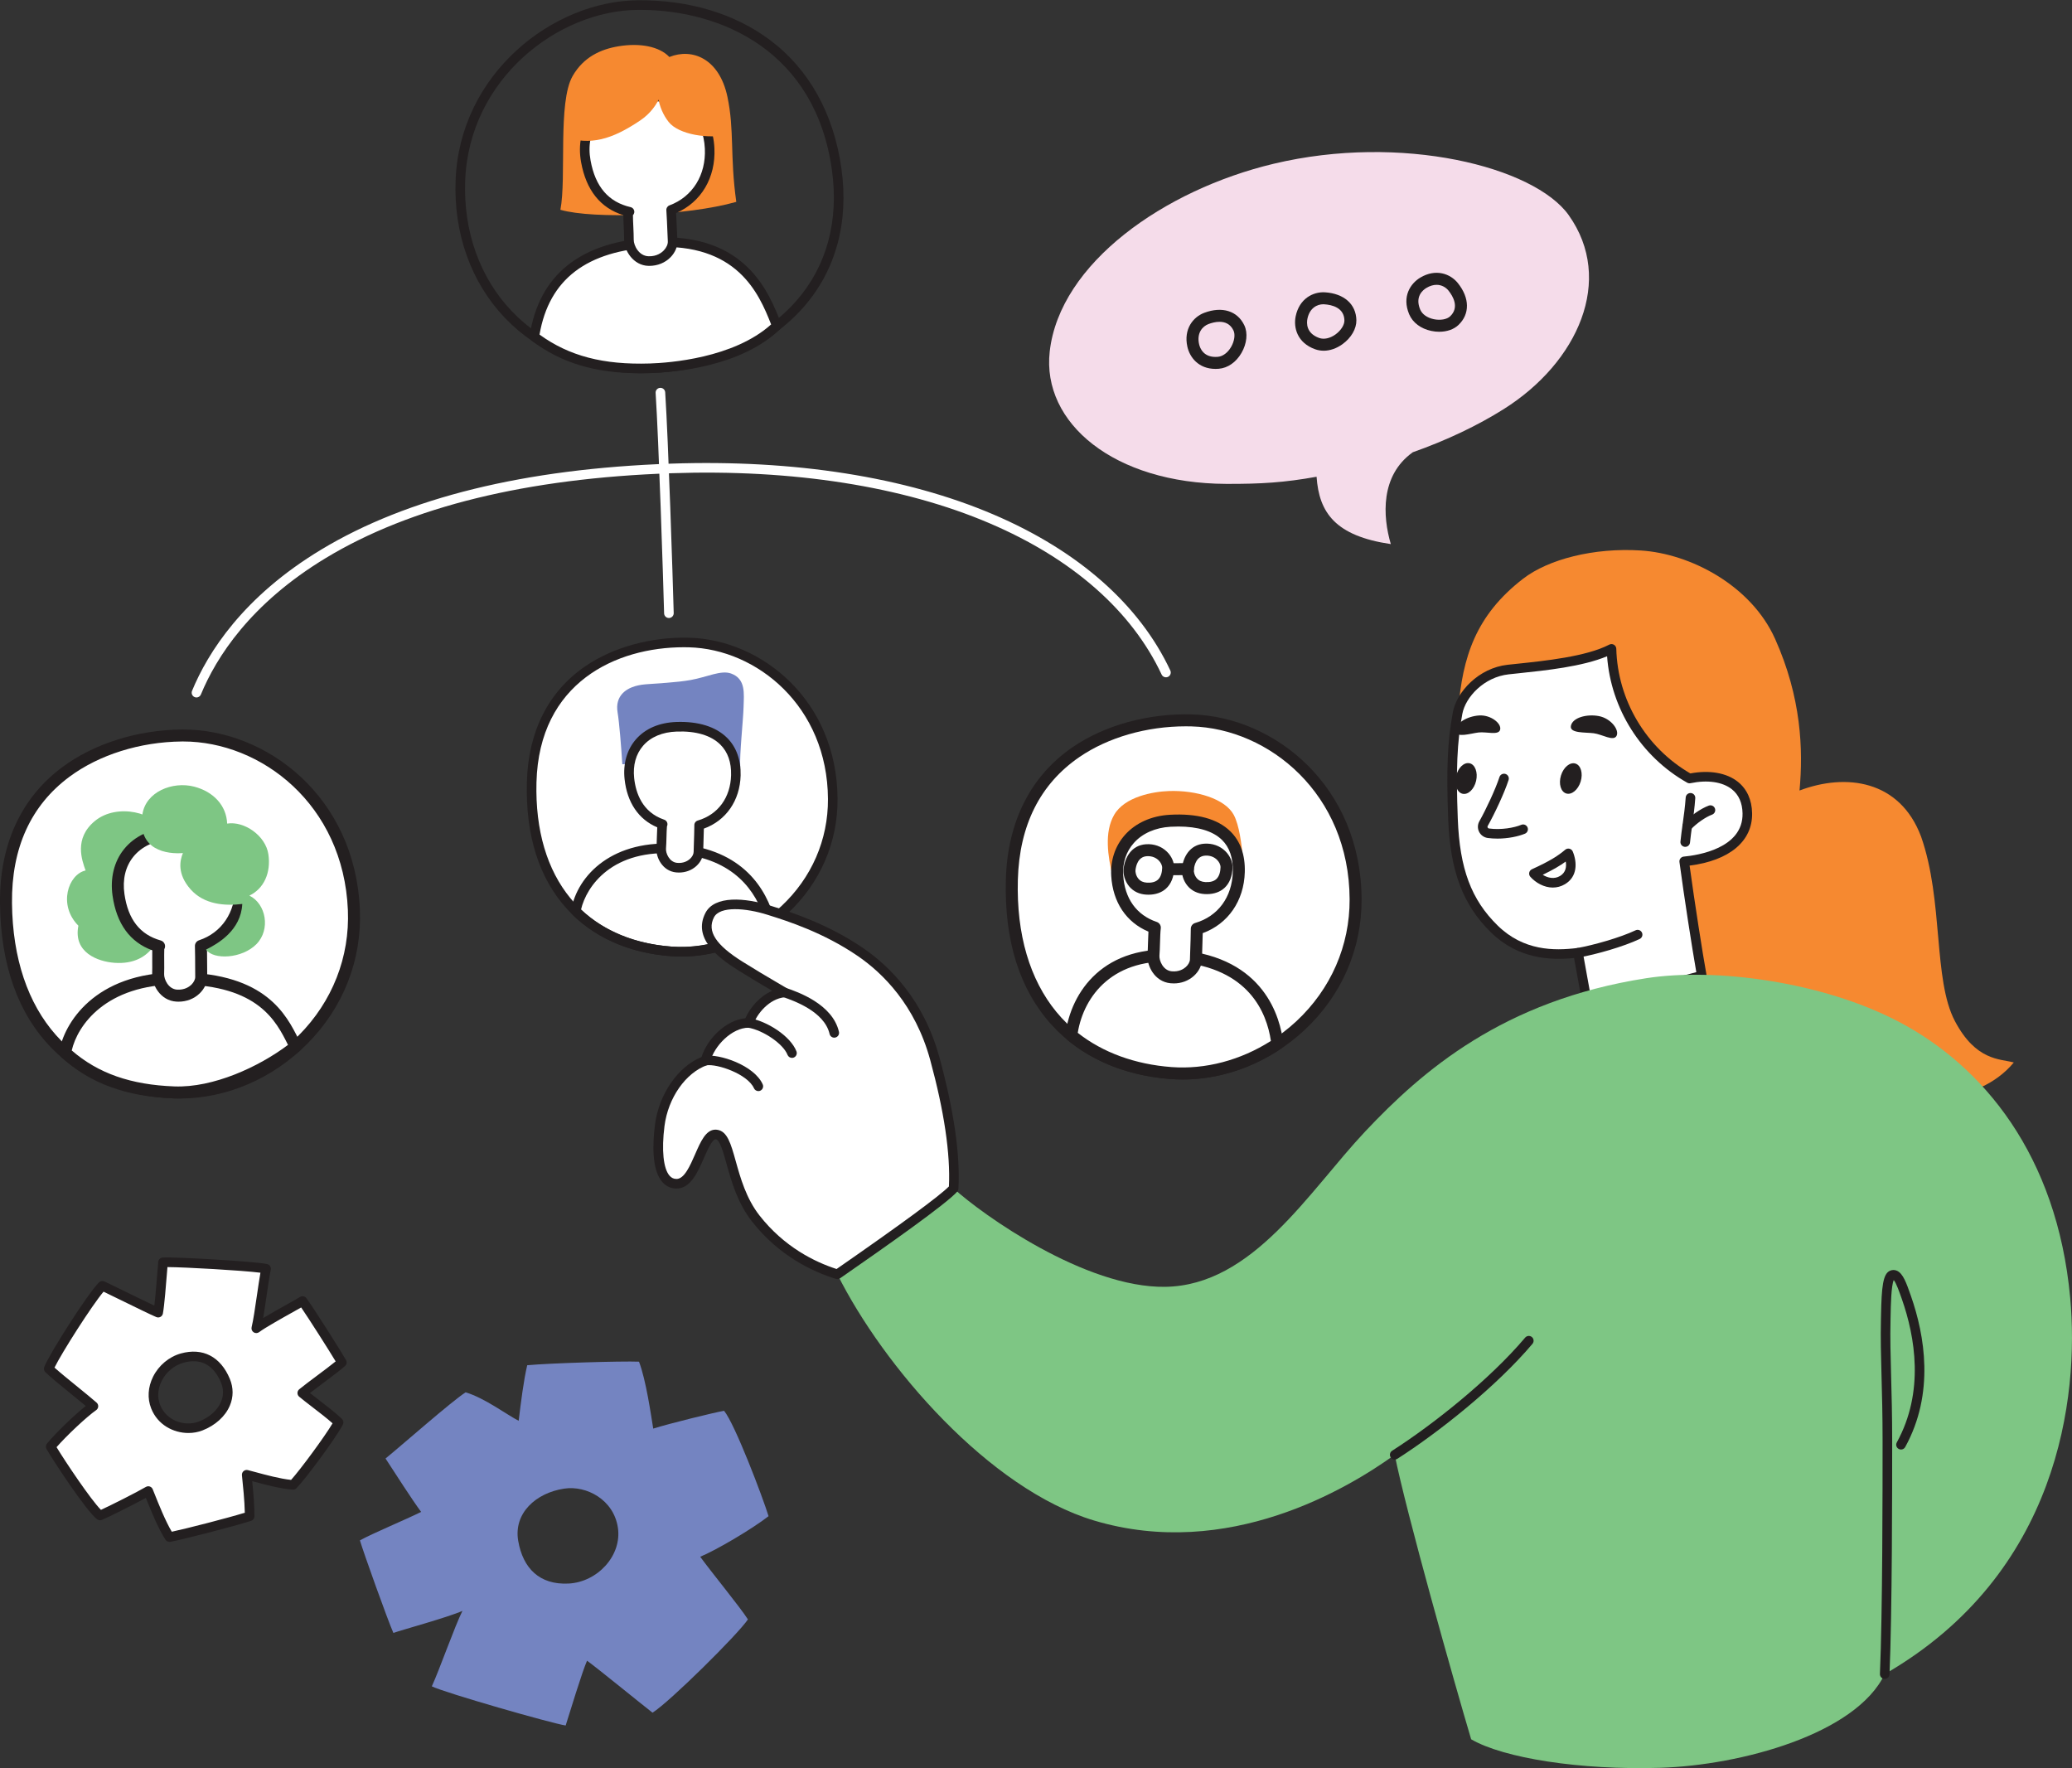 <svg width="368" height="314" viewBox="0 0 368 314" fill="none" xmlns="http://www.w3.org/2000/svg">
<rect x="0" y="0" width="368" height="314" fill="#333333" stroke="none"/>
<g clip-path="url(#clip0_2205_579)">
<path d="M113.916 66.28C113.805 66.28 113.696 66.28 113.588 66.28C104.168 66.217 95.681 62.734 89.692 56.472C83.675 50.182 80.56 41.5 80.917 32.018C81.632 13.032 98.246 0.161 113.312 0.047C122.336 -0.023 130.439 2.407 136.689 7.061C143.672 12.261 148.082 20.169 149.442 29.928C150.775 39.493 148.454 48.002 142.73 54.532C136.18 62.008 125.69 66.28 113.919 66.28H113.916ZM113.325 1.753C99.043 1.856 83.299 14.068 82.62 32.08C82.279 41.096 85.228 49.34 90.923 55.293C96.592 61.218 104.644 64.514 113.6 64.575C125.012 64.667 135.163 60.583 141.447 53.409C146.833 47.263 149.014 39.225 147.751 30.165C144.831 9.206 128.277 1.753 113.638 1.753C113.532 1.753 113.428 1.753 113.322 1.753H113.325Z" fill="#231F20"/>
<path d="M115.45 65.401C122.225 65.184 132.149 63.438 137.965 57.839C135.646 51.888 131.593 42.246 116.165 43.031C102.169 43.744 96.331 50.507 94.904 59.793C100.778 64.22 107.374 65.66 115.453 65.401H115.45Z" fill="white"/>
<path d="M113.682 66.282C105.688 66.282 99.683 64.464 94.389 60.474C94.138 60.285 94.012 59.974 94.061 59.665C95.744 48.724 103.166 42.84 116.121 42.181C132.446 41.352 136.554 51.876 138.759 57.53C138.885 57.851 138.805 58.216 138.556 58.452C131.712 65.043 120.135 66.104 115.479 66.251C114.87 66.27 114.271 66.28 113.684 66.28L113.682 66.282ZM95.826 59.418C101.082 63.23 107.156 64.812 115.421 64.551C118.831 64.442 130.287 63.616 136.957 57.612C134.735 51.948 130.835 43.152 116.203 43.884C104.202 44.495 97.529 49.576 95.824 59.418H95.826Z" fill="#231F20"/>
<path d="M118.884 10.122C122.956 8.484 127.756 10.399 129.195 17.184C130.458 23.133 129.622 27.724 130.77 35.849C122.092 38.331 105.412 38.959 99.531 37.257C100.637 31.525 99.034 18.15 101.703 13.501C103.654 10.105 106.719 8.74 109.842 8.221C113.658 7.586 117.114 8.247 118.882 10.122H118.884Z" fill="#F68930"/>
<path d="M126.036 26.352C125.715 19.595 120.698 16.375 113.028 17.211C106.306 17.943 102.983 22.802 104.048 28.654C104.847 33.043 107.028 36.511 111.805 37.617C111.721 37.607 111.641 37.595 111.576 37.583C111.511 38.718 111.714 41.177 111.704 42.571C111.694 43.962 112.912 46.319 115.206 46.362C117.885 46.413 119.551 44.397 119.464 42.81C119.406 41.764 119.329 39.112 119.203 37.274C123.382 35.719 126.297 31.753 126.041 26.352H126.036Z" fill="white"/>
<path d="M115.303 47.215C115.264 47.215 115.225 47.215 115.187 47.215C112.479 47.162 110.835 44.471 110.849 42.566C110.854 41.974 110.815 41.146 110.779 40.346C110.745 39.566 110.711 38.817 110.707 38.206C106.632 36.938 104.111 33.782 103.207 28.809C102.642 25.703 103.246 22.766 104.905 20.541C106.659 18.191 109.434 16.747 112.931 16.365C117.418 15.877 121.087 16.728 123.543 18.829C125.577 20.568 126.734 23.157 126.884 26.314C127.132 31.547 124.541 35.902 120.085 37.834C120.148 38.916 120.198 40.153 120.239 41.182C120.266 41.836 120.288 42.399 120.309 42.764C120.365 43.761 119.93 44.814 119.119 45.657C118.145 46.664 116.795 47.217 115.303 47.217V47.215ZM112.414 38.216C112.417 38.796 112.45 39.542 112.484 40.269C112.52 41.09 112.559 41.94 112.554 42.578C112.547 43.583 113.455 45.476 115.221 45.51C116.648 45.546 117.51 44.872 117.894 44.471C118.37 43.976 118.638 43.372 118.609 42.855C118.59 42.486 118.566 41.914 118.539 41.247C118.491 40.027 118.43 38.508 118.348 37.33C118.322 36.953 118.546 36.605 118.901 36.472C123 34.948 125.408 31.084 125.186 26.391C125.058 23.679 124.133 21.568 122.442 20.121C120.351 18.334 117.129 17.619 113.119 18.056C110.105 18.384 107.738 19.595 106.275 21.556C104.881 23.425 104.4 25.826 104.888 28.5C105.736 33.163 108.062 35.876 111.999 36.786C112.438 36.888 112.723 37.317 112.646 37.762C112.615 37.938 112.532 38.093 112.417 38.211L112.414 38.216Z" fill="#231F20"/>
<path d="M100.273 24.314C104.801 25.876 108.649 24.801 113.706 21.391C117.375 18.918 118.184 15.003 118.768 11.619C110.559 11.948 101.62 19.705 100.273 24.314Z" fill="#F68930"/>
<path d="M116.798 12.172C116.346 15.761 116.785 19.172 118.768 21.671C120.531 23.893 125.862 24.761 129.465 23.86C126.642 20.358 118.365 13.752 116.798 12.17V12.172Z" fill="#F68930"/>
<path d="M34.895 123.864C34.786 123.864 34.678 123.843 34.572 123.799C34.137 123.621 33.929 123.123 34.108 122.688C36.922 115.863 43.182 105.972 57.031 97.613C72.348 88.368 93.257 83.228 119.177 82.337C141.056 81.586 160.856 84.707 176.439 91.365C191.517 97.807 202.381 107.385 207.854 119.068C208.054 119.493 207.871 120 207.443 120.201C207.018 120.401 206.511 120.217 206.311 119.79C201.017 108.494 190.455 99.207 175.768 92.933C160.412 86.373 140.863 83.298 119.232 84.04C93.607 84.921 72.974 89.979 57.907 99.072C44.457 107.192 38.395 116.749 35.68 123.336C35.545 123.664 35.226 123.864 34.893 123.864H34.895Z" fill="white"/>
<path d="M118.8 109.75C118.341 109.75 117.962 109.383 117.95 108.921C117.778 102.434 116.996 78.333 116.443 69.78C116.411 69.312 116.769 68.906 117.237 68.875C117.706 68.846 118.112 69.201 118.143 69.669C118.698 78.243 119.481 102.381 119.655 108.876C119.667 109.347 119.295 109.738 118.826 109.75C118.819 109.75 118.812 109.75 118.802 109.75H118.8Z" fill="white"/>
<path d="M32.26 130.615C47.329 130.463 62.059 142.597 62.854 161.573C63.648 180.549 47.218 194.596 30.939 194C14.66 193.403 1.297 182.989 1.068 160.392C0.838 137.795 19.305 130.748 32.26 130.615Z" fill="white"/>
<path d="M31.963 195.082C31.608 195.082 31.253 195.075 30.898 195.063C22.102 194.739 14.607 191.672 9.224 186.192C3.217 180.074 0.114 171.398 0 160.402C-0.104 150.038 3.727 141.677 11.084 136.223C16.694 132.062 24.411 129.63 32.248 129.55C32.34 129.55 32.437 129.55 32.528 129.55C47.348 129.55 63.074 141.445 63.916 161.53C64.291 170.468 60.972 178.936 54.57 185.37C48.392 191.58 40.206 195.082 31.963 195.082ZM32.27 131.68C24.87 131.755 17.612 134.035 12.351 137.933C5.471 143.036 2.031 150.589 2.13 160.38C2.331 180.108 13.115 192.278 30.975 192.935C38.868 193.213 47.121 189.834 53.058 183.868C59.035 177.859 62.136 169.956 61.786 161.617C60.999 142.817 46.341 131.678 32.528 131.678C32.441 131.678 32.354 131.678 32.267 131.678L32.27 131.68Z" fill="#231F20"/>
<path d="M29.137 147.932C27.792 144.248 20.771 142.553 16.837 145.809C13.098 148.905 14.562 152.798 15.201 154.586C12.105 155.284 10.274 160.73 13.921 164.394C12.97 169.198 17.438 170.775 20.334 170.985C23.669 171.226 26.015 169.997 27.471 167.787C28.403 163.971 29.026 150.651 29.137 147.932Z" fill="#7EC684"/>
<path d="M32.098 173.753C18.259 173.563 12.422 181.678 11.581 186.938C16.873 191.747 23.331 193.718 30.939 193.998C38.074 194.261 46.771 190.411 52.5 185.863C50.37 181.76 47.522 173.963 32.096 173.751L32.098 173.753Z" fill="white"/>
<path d="M31.637 195.077C31.388 195.077 31.144 195.072 30.898 195.063C22.392 194.751 16.025 192.418 10.861 187.728C10.596 187.486 10.47 187.126 10.526 186.771C11.311 181.863 16.728 172.686 31.606 172.686C31.772 172.686 31.939 172.686 32.108 172.688C47.181 172.896 50.838 180.19 53.024 184.547C53.169 184.837 53.306 185.112 53.442 185.373C53.676 185.824 53.558 186.38 53.159 186.696C47.829 190.925 39.202 195.072 31.635 195.072L31.637 195.077ZM12.74 186.547C17.433 190.619 23.247 192.652 30.978 192.935C37.866 193.193 45.916 189.495 51.152 185.561C51.142 185.542 51.133 185.522 51.123 185.503C49.029 181.325 45.863 175.009 32.084 174.818C31.927 174.818 31.767 174.816 31.613 174.816C18.735 174.816 13.743 182.163 12.743 186.547H12.74Z" fill="#231F20"/>
<path d="M35.682 167.988C39.863 166.606 42.887 162.8 42.831 157.462C42.764 150.782 37.931 147.42 30.328 147.963C23.667 148.439 20.21 153.112 21.046 158.926C21.667 163.252 23.657 166.742 28.251 168.036C28.217 168.029 28.176 168.024 28.145 168.017C28.038 169.135 28.147 171.57 28.087 172.944C28.026 174.318 29.142 176.687 31.403 176.815C34.045 176.965 35.762 175.035 35.736 173.465C35.716 172.432 35.738 169.809 35.68 167.993L35.682 167.988Z" fill="white"/>
<path d="M31.695 177.885C31.579 177.885 31.463 177.883 31.345 177.876C28.427 177.711 26.939 174.825 27.024 172.895C27.05 172.316 27.043 171.504 27.038 170.717C27.034 170.016 27.029 169.34 27.043 168.765C23.08 167.311 20.708 164.058 19.993 159.08C19.541 155.931 20.261 152.994 22.022 150.811C23.879 148.506 26.727 147.156 30.255 146.903C34.765 146.582 38.414 147.577 40.807 149.784C42.798 151.62 43.868 154.272 43.899 157.455C43.952 162.669 41.24 166.918 36.767 168.729C36.786 169.763 36.791 170.922 36.793 171.891C36.793 172.535 36.796 173.089 36.803 173.446C36.822 174.494 36.33 175.579 35.453 176.424C34.465 177.376 33.139 177.888 31.695 177.888V177.885ZM29.178 168.56C29.154 169.142 29.161 169.929 29.166 170.7C29.173 171.514 29.178 172.357 29.152 172.99C29.113 173.881 29.893 175.661 31.465 175.75C32.789 175.823 33.605 175.241 33.975 174.888C34.412 174.465 34.68 173.929 34.673 173.485C34.666 173.118 34.666 172.555 34.663 171.898C34.661 170.693 34.656 169.19 34.62 168.026C34.605 167.555 34.902 167.13 35.349 166.983C39.353 165.659 41.815 162.02 41.769 157.479C41.742 154.861 40.933 152.798 39.363 151.352C37.412 149.552 34.315 148.75 30.408 149.031C27.483 149.238 25.157 150.318 23.681 152.151C22.276 153.895 21.73 156.187 22.104 158.781C22.751 163.285 24.857 165.978 28.543 167.017C29.094 167.171 29.422 167.732 29.289 168.29C29.265 168.389 29.229 168.483 29.181 168.567L29.178 168.56Z" fill="#231F20"/>
<path d="M25.29 144.632C25.877 140.616 30.63 138.703 34.482 139.698C37.895 140.58 40.218 143.043 40.344 146.26C43.375 145.77 47.172 148.398 47.664 151.704C48.157 155.011 46.853 157.829 44.29 159.051C47.249 160.493 48.099 165.06 45.551 167.661C43.003 170.263 37.904 170.509 36.598 168.637C38.733 167.562 42.791 165.237 43.03 160.532C40.008 160.911 36.26 160.667 33.84 157.926C31.42 155.182 31.949 152.786 32.487 151.494C29.823 151.704 24.343 151.117 25.292 144.635L25.29 144.632Z" fill="#7EC684"/>
<path d="M211.672 127.936C226.579 128.349 240.689 140.901 240.764 159.694C240.839 178.487 224.065 191.763 207.992 190.561C191.918 189.358 179.094 178.564 179.714 156.209C180.335 133.856 198.857 127.579 211.675 127.934L211.672 127.936Z" fill="white"/>
<path d="M210.059 191.705C209.342 191.705 208.627 191.679 207.912 191.625C199.222 190.976 191.923 187.66 186.805 182.037C181.091 175.76 178.347 167.063 178.649 156.182C178.934 145.927 183.038 137.8 190.518 132.68C196.225 128.774 203.946 126.658 211.701 126.873C226.446 127.281 241.747 139.672 241.829 159.694C241.865 168.55 238.264 176.801 231.69 182.928C225.63 188.573 217.851 191.708 210.062 191.708L210.059 191.705ZM210.617 128.987C203.652 128.987 196.814 130.95 191.72 134.435C184.728 139.222 181.045 146.557 180.777 156.24C180.236 175.748 190.438 188.181 208.071 189.5C215.858 190.08 224.145 187.041 230.238 181.366C236.373 175.649 239.733 167.954 239.701 159.699C239.626 140.969 225.376 129.38 211.646 129.001C211.305 128.991 210.962 128.987 210.622 128.987H210.617Z" fill="#231F20"/>
<path d="M207.991 190.563C214.566 191.054 221.253 189.124 226.862 185.385C226.27 180.173 223.205 170.998 209.419 169.788C195.783 168.59 191.041 177.821 190.273 183.866C195.114 187.87 201.265 190.061 207.991 190.563Z" fill="white"/>
<path d="M210.016 191.702C209.313 191.702 208.61 191.676 207.912 191.625C200.77 191.091 194.437 188.693 189.595 184.686C189.315 184.454 189.172 184.094 189.218 183.732C190.192 176.074 196.089 167.545 209.513 168.729C224.579 170.052 227.405 180.735 227.92 185.268C227.966 185.664 227.784 186.053 227.454 186.275C222.147 189.811 216.03 191.707 210.018 191.707L210.016 191.702ZM191.416 183.418C195.855 186.918 201.599 189.017 208.071 189.5C214.066 189.949 220.309 188.302 225.719 184.858C224.976 179.817 221.795 171.941 209.327 170.847C197.751 169.825 192.491 176.854 191.416 183.416V183.418Z" fill="#231F20"/>
<path d="M207.622 140.479C212.474 140.315 217.575 141.848 219.107 144.686C220.121 146.565 220.51 149.927 220.763 152.463C218.563 151.478 201.596 152.536 197.56 155.48C196.802 152.137 196.063 147.823 197.894 144.686C199.758 141.488 204.767 140.575 207.625 140.479H207.622Z" fill="#F68930"/>
<path d="M207.835 145.758C201.859 146.089 198.116 150.26 198.427 155.479C198.681 159.721 200.855 163.298 205.108 164.735C204.96 165.838 204.977 168.246 204.866 169.601C204.755 170.956 205.77 173.342 208.001 173.553C210.61 173.799 212.38 171.956 212.411 170.403C212.433 169.372 212.554 166.742 212.564 164.94C216.754 163.715 219.882 160.131 220.029 154.849C220.213 148.241 215.58 145.328 207.839 145.758H207.835Z" fill="white"/>
<path d="M208.47 174.642C208.281 174.642 208.091 174.632 207.897 174.615C205.011 174.342 203.644 171.427 203.801 169.514C203.849 168.944 203.874 168.14 203.895 167.362C203.917 166.674 203.936 166.01 203.97 165.447C200.033 163.795 197.64 160.233 197.36 155.545C197.196 152.803 198.063 150.219 199.799 148.27C201.693 146.145 204.526 144.877 207.772 144.695C212.622 144.427 216.227 145.41 218.498 147.618C220.3 149.369 221.169 151.813 221.084 154.88C220.942 159.996 218.102 164.078 213.612 165.715C213.592 166.751 213.551 167.918 213.518 168.894C213.496 169.529 213.477 170.072 213.469 170.427C213.448 171.468 212.919 172.524 212.018 173.328C211.057 174.185 209.81 174.644 208.465 174.644L208.47 174.642ZM209.26 146.785C208.818 146.785 208.361 146.797 207.893 146.823C205.214 146.971 202.905 147.99 201.391 149.688C200.014 151.231 199.357 153.214 199.488 155.417C199.734 159.561 201.85 162.513 205.446 163.727C205.929 163.892 206.228 164.372 206.161 164.877C206.086 165.44 206.055 166.449 206.026 167.425C206.001 168.229 205.977 169.063 205.924 169.688C205.852 170.562 206.552 172.345 208.098 172.492C209.4 172.62 210.228 172.072 210.602 171.736C211.049 171.338 211.332 170.818 211.341 170.381C211.349 170.019 211.368 169.461 211.392 168.811C211.436 167.601 211.489 166.092 211.494 164.933C211.496 164.462 211.808 164.049 212.259 163.916C216.329 162.727 218.831 159.327 218.957 154.818C219.024 152.371 218.372 150.461 217.015 149.142C215.418 147.589 212.752 146.782 209.257 146.782L209.26 146.785Z" fill="#231F20"/>
<path d="M203.613 150.99C205.994 150.833 207.518 152.664 207.477 154.154C207.412 156.463 206.178 157.958 203.647 157.813C201.116 157.668 200.507 155.376 200.608 154.446C200.71 153.516 201.222 151.144 203.613 150.987V150.99Z" fill="white"/>
<path d="M203.968 158.887C203.842 158.887 203.714 158.885 203.586 158.877C202.35 158.807 201.306 158.31 200.57 157.44C199.739 156.46 199.459 155.172 199.55 154.334C199.768 152.318 200.932 150.1 203.543 149.929C204.956 149.835 206.27 150.298 207.24 151.236C208.083 152.047 208.571 153.151 208.542 154.187C208.499 155.721 208.004 156.967 207.105 157.791C206.318 158.513 205.241 158.889 203.97 158.889L203.968 158.887ZM203.891 152.045C203.82 152.045 203.75 152.045 203.68 152.052C202.152 152.153 201.76 153.668 201.666 154.561C201.64 154.815 201.731 155.515 202.193 156.061C202.552 156.486 203.048 156.711 203.705 156.75C204.567 156.8 205.224 156.619 205.661 156.218C206.248 155.68 206.39 154.781 206.41 154.124C206.422 153.685 206.173 153.163 205.76 152.767C205.272 152.298 204.615 152.045 203.888 152.045H203.891Z" fill="#231F20"/>
<path d="M213.976 150.888C216.358 150.731 217.882 152.562 217.841 154.052C217.776 156.361 216.541 157.856 214.01 157.711C211.479 157.566 210.87 155.274 210.972 154.345C211.073 153.415 211.585 151.043 213.976 150.886V150.888Z" fill="white"/>
<path d="M214.332 158.786C214.206 158.786 214.078 158.783 213.95 158.776C212.713 158.706 211.67 158.209 210.933 157.339C210.103 156.359 209.822 155.071 209.914 154.233C210.131 152.216 211.296 149.999 213.906 149.828C215.319 149.736 216.633 150.2 217.604 151.134C218.447 151.946 218.933 153.05 218.906 154.086C218.863 155.62 218.367 156.866 217.469 157.689C216.682 158.412 215.604 158.788 214.334 158.788L214.332 158.786ZM214.047 151.951C212.518 152.052 212.126 153.567 212.03 154.46C212.003 154.714 212.095 155.414 212.556 155.96C212.916 156.385 213.411 156.61 214.068 156.648C214.931 156.699 215.587 156.518 216.025 156.117C216.609 155.578 216.754 154.68 216.773 154.023C216.785 153.583 216.537 153.062 216.124 152.666C215.59 152.151 214.851 151.895 214.044 151.951H214.047Z" fill="#231F20"/>
<path d="M207.622 155.428C207.038 155.428 206.559 154.955 206.557 154.368C206.554 153.781 207.028 153.301 207.617 153.298L210.967 153.281H210.972C211.556 153.281 212.035 153.755 212.037 154.342C212.039 154.928 211.566 155.409 210.977 155.411L207.627 155.428H207.622Z" fill="#231F20"/>
<path d="M122.384 114.101C135.438 114.444 147.814 125.419 147.903 141.879C147.993 158.339 133.32 169.987 119.239 168.956C105.161 167.925 93.913 158.486 94.428 138.908C94.942 119.33 111.158 113.809 122.382 114.104L122.384 114.101Z" fill="white"/>
<path d="M121.015 169.874C120.401 169.874 119.79 169.853 119.179 169.807C111.588 169.251 105.212 166.365 100.734 161.462C95.737 155.989 93.329 148.394 93.578 138.885C93.812 129.929 97.384 122.828 103.908 118.351C108.885 114.933 115.631 113.073 122.406 113.252C135.281 113.59 148.659 124.389 148.756 141.877C148.797 149.611 145.664 156.82 139.931 162.18C134.637 167.128 127.833 169.877 121.015 169.877V169.874ZM121.454 114.943C109.465 114.943 95.747 121.172 95.281 138.931C94.831 156.064 103.811 166.971 119.302 168.107C126.145 168.604 133.422 165.926 138.767 160.931C144.148 155.902 147.092 149.137 147.051 141.884C146.961 125.432 134.426 115.271 122.36 114.955C122.06 114.948 121.756 114.943 121.452 114.943H121.454Z" fill="#231F20"/>
<path d="M110.53 135.721C110.32 132.451 109.984 128.297 109.685 126.497C109.216 123.667 111.045 121.829 114.641 121.527C116.636 121.36 120.099 121.222 122.693 120.756C125.608 120.235 128.05 118.957 129.845 119.609C132.489 120.568 132.125 123.181 132.062 125.553C131.999 127.925 131.33 133.992 131.47 136.272C128.705 136.1 112.513 135.576 110.53 135.721Z" fill="#7484C1"/>
<path d="M121.005 169.872C120.394 169.872 119.785 169.85 119.179 169.805C112.134 169.288 106.079 166.737 101.674 162.428C101.473 162.233 101.381 161.95 101.43 161.672C102.541 155.306 108.994 148.906 120.539 149.908C131.915 150.891 136.11 157.811 137.627 163.443C137.718 163.781 137.593 164.143 137.308 164.351C132.427 167.942 126.7 169.87 121.007 169.87L121.005 169.872ZM103.195 161.532C107.282 165.363 112.839 167.636 119.302 168.109C125.002 168.524 130.842 166.831 135.818 163.327C134.315 158.332 130.403 152.475 120.389 151.608C108.755 150.608 104.137 157.424 103.193 161.532H103.195Z" fill="#231F20"/>
<path d="M130.692 137.689C130.845 131.9 126.765 128.837 120.164 129.067C114.38 129.27 111.238 133.206 111.779 138.269C112.175 141.981 113.984 145.126 117.689 146.374C117.674 146.369 117.655 146.367 117.643 146.365C117.515 147.331 117.534 149.442 117.438 150.63C117.341 151.818 118.232 153.905 120.189 154.086C122.473 154.299 124.022 152.683 124.046 151.323C124.063 150.42 124.164 148.116 124.171 146.538C127.84 145.461 130.576 142.319 130.697 137.691L130.692 137.689Z" fill="white"/>
<path d="M120.592 154.955C120.433 154.955 120.271 154.948 120.106 154.933C117.628 154.704 116.452 152.202 116.585 150.559C116.626 150.057 116.645 149.352 116.665 148.671C116.682 148.04 116.701 147.432 116.732 146.924C113.424 145.533 111.373 142.519 110.929 138.358C110.639 135.636 111.349 133.133 112.928 131.315C114.597 129.392 117.087 128.32 120.131 128.214C124.022 128.078 127.137 129.049 129.125 131.02C130.777 132.658 131.613 134.971 131.54 137.71C131.422 142.176 128.939 145.738 125.009 147.154C124.995 148.074 124.961 149.117 124.93 149.987C124.91 150.545 124.896 151.025 124.889 151.337C124.872 152.226 124.42 153.131 123.65 153.82C122.821 154.561 121.749 154.955 120.587 154.955H120.592ZM118.457 146.741C118.411 147.253 118.389 147.997 118.37 148.719C118.351 149.424 118.329 150.151 118.285 150.697C118.22 151.489 118.86 153.105 120.266 153.235C121.44 153.344 122.181 152.851 122.522 152.549C122.93 152.185 123.186 151.709 123.193 151.303C123.198 150.987 123.215 150.499 123.234 149.929C123.27 148.881 123.314 147.579 123.319 146.569C123.302 146.183 123.551 145.828 123.93 145.717C127.528 144.661 129.738 141.649 129.845 137.664C129.905 135.375 129.263 133.546 127.934 132.23C126.287 130.597 123.609 129.793 120.198 129.916C117.638 130.006 115.573 130.875 114.223 132.431C112.938 133.911 112.387 135.899 112.631 138.176C112.914 140.821 114.068 144.251 117.967 145.567C118.401 145.714 118.64 146.178 118.51 146.618C118.498 146.661 118.481 146.702 118.462 146.741H118.457Z" fill="#231F20"/>
<path d="M92.121 252.313C92.501 249.151 93.005 245.106 93.638 242.451C97.683 242.072 110.455 241.693 113.489 241.818C114.754 245.106 115.638 251.429 116.017 253.704C118.8 252.82 127.026 250.796 128.603 250.542C130.56 252.945 135.491 265.968 136.501 269.255C133.593 271.531 127.144 275.325 124.362 276.462C126.386 279.245 131.569 285.565 132.835 287.589C131.064 290.244 118.925 302.257 115.892 304.153C113.617 302.383 106.031 296.187 104.26 294.922C103.376 296.946 101.227 304.025 100.466 306.428C97.937 306.049 78.97 300.612 76.695 299.475C78.086 296.441 80.741 288.855 82.132 286.073C79.603 287.21 71.259 289.485 69.867 289.992C68.856 287.717 64.556 275.704 63.924 273.554C66.199 272.289 72.015 269.888 74.797 268.497C73.28 266.473 70.119 261.544 68.474 259.015C71.128 256.865 80.296 248.782 82.697 247.262C86.11 248.274 90.095 251.301 92.117 252.313H92.121ZM92.037 273.637C92.88 278.525 95.831 281.476 100.971 281.223C106.113 280.969 110.496 276.25 109.738 271.277C108.98 266.304 104.154 263.77 100.212 264.362C95.155 265.121 91.194 268.748 92.037 273.637Z" fill="#7484C1"/>
<path d="M43.822 261.896C44.063 264.242 44.36 267.246 44.336 269.268C41.477 270.202 32.316 272.562 30.103 272.968C28.654 270.801 26.98 266.379 26.336 264.797C24.471 265.891 18.86 268.695 17.764 269.135C15.96 267.719 10.27 259.119 9.002 256.911C10.731 254.793 14.767 250.999 16.59 249.724C14.675 248.045 9.898 244.326 8.654 243.072C9.499 240.865 16.303 230.209 18.184 228.342C20.116 229.247 26.609 232.484 28.094 233.107C28.403 231.501 28.799 226.038 28.954 224.178C30.842 224.038 45.428 224.866 47.256 225.315C46.747 227.733 46.07 233.646 45.52 235.882C47.16 234.648 52.814 231.641 53.736 231.047C54.838 232.525 59.905 240.498 60.714 241.947C59.277 243.232 55.468 245.917 53.688 247.376C55.115 248.589 58.538 251.03 60.139 252.588C59.055 254.759 53.531 262.201 52.043 263.688C49.413 263.515 45.45 262.295 43.824 261.894L43.822 261.896ZM40.037 245.202C38.629 241.809 36.018 240.162 32.345 241.183C28.674 242.205 26.278 246.33 27.64 249.799C29 253.267 32.9 254.305 35.649 253.235C39.177 251.861 41.445 248.596 40.037 245.202Z" fill="white"/>
<path d="M30.103 273.818C29.823 273.818 29.555 273.678 29.396 273.439C28.118 271.528 26.695 267.99 25.906 266.012C23.58 267.282 19.131 269.502 18.08 269.924C17.798 270.038 17.477 269.992 17.237 269.804C15.211 268.214 9.398 259.31 8.262 257.334C8.086 257.027 8.118 256.646 8.342 256.37C9.849 254.523 13.115 251.376 15.233 249.682C14.511 249.076 13.61 248.344 12.67 247.581C10.774 246.038 8.813 244.441 8.05 243.671C7.813 243.432 7.741 243.079 7.859 242.768C8.733 240.481 15.569 229.735 17.585 227.738C17.839 227.487 18.223 227.419 18.546 227.571C19.283 227.917 20.698 228.607 22.193 229.339C24.063 230.252 26.121 231.259 27.413 231.863C27.623 230.119 27.852 227.235 28.002 225.359C28.041 224.859 28.077 224.427 28.104 224.105C28.137 223.687 28.473 223.359 28.891 223.328C30.905 223.175 45.563 224.023 47.459 224.489C47.906 224.598 48.184 225.042 48.089 225.492C47.865 226.566 47.604 228.346 47.329 230.23C47.133 231.564 46.935 232.923 46.742 234.073C48.085 233.259 49.799 232.303 51.181 231.53C52.154 230.986 52.995 230.515 53.277 230.334C53.654 230.093 54.154 230.182 54.42 230.542C55.596 232.119 60.668 240.121 61.458 241.536C61.651 241.884 61.578 242.321 61.281 242.587C60.443 243.335 58.859 244.521 57.325 245.668C56.502 246.284 55.712 246.876 55.05 247.388C55.465 247.717 55.944 248.084 56.439 248.465C57.965 249.639 59.695 250.97 60.733 251.982C60.999 252.24 61.066 252.641 60.9 252.972C59.791 255.189 54.253 262.684 52.645 264.295C52.471 264.468 52.231 264.56 51.985 264.543C49.836 264.401 46.889 263.604 44.938 263.075C44.889 263.06 44.841 263.048 44.793 263.036C45.012 265.249 45.208 267.567 45.189 269.28C45.184 269.644 44.95 269.966 44.602 270.079C41.67 271.038 32.439 273.407 30.258 273.808C30.207 273.818 30.156 273.823 30.103 273.823V273.818ZM26.335 263.944C26.427 263.944 26.519 263.959 26.608 263.99C26.843 264.07 27.031 264.246 27.123 264.476C27.212 264.693 27.321 264.964 27.444 265.275C28.137 267.014 29.381 270.127 30.509 272.018C33.173 271.451 40.361 269.601 43.479 268.644C43.443 266.546 43.141 263.626 42.969 261.986C42.94 261.71 43.049 261.437 43.257 261.256C43.467 261.075 43.749 261.005 44.02 261.073C44.375 261.16 44.841 261.285 45.38 261.433C47.143 261.911 49.749 262.616 51.7 262.812C53.316 261.022 57.637 255.182 59.067 252.764C58.076 251.88 56.663 250.794 55.395 249.818C54.514 249.139 53.681 248.497 53.132 248.033C52.939 247.869 52.831 247.63 52.833 247.376C52.833 247.122 52.949 246.886 53.145 246.724C53.937 246.074 55.086 245.217 56.301 244.306C57.519 243.396 58.767 242.461 59.615 241.768C58.361 239.679 54.915 234.273 53.49 232.189C53.103 232.409 52.601 232.691 52.009 233.022C50.048 234.119 47.082 235.778 46.029 236.57C45.742 236.788 45.348 236.8 45.049 236.602C44.747 236.404 44.604 236.037 44.691 235.686C44.981 234.508 45.317 232.211 45.64 229.991C45.855 228.518 46.063 227.105 46.254 226.021C43.044 225.612 32.854 225.033 29.739 225.021C29.727 225.173 29.714 225.335 29.7 225.504C29.497 228.052 29.193 231.902 28.93 233.276C28.881 233.527 28.722 233.744 28.495 233.865C28.268 233.986 28 233.998 27.763 233.899C26.819 233.503 23.964 232.107 21.447 230.875C20.283 230.305 19.167 229.762 18.39 229.387C16.305 231.858 11.001 240.179 9.68 242.872C10.584 243.688 12.25 245.045 13.747 246.263C15.088 247.352 16.351 248.383 17.153 249.086C17.349 249.257 17.457 249.511 17.443 249.772C17.428 250.033 17.295 250.274 17.08 250.424C15.378 251.617 11.847 254.933 10.045 257.001C11.636 259.626 16.085 266.265 17.928 268.135C19.636 267.352 24.249 265.034 25.906 264.063C26.038 263.985 26.186 263.944 26.338 263.944H26.335ZM33.465 254.484C30.797 254.484 27.995 253.037 26.845 250.11C26.147 248.328 26.268 246.33 27.191 244.48C28.186 242.483 30.028 240.942 32.115 240.362C36.008 239.278 39.182 240.922 40.822 244.876C41.474 246.451 41.474 248.096 40.817 249.637C40.006 251.542 38.233 253.144 35.955 254.03C35.18 254.332 34.328 254.484 33.465 254.484ZM34.378 241.739C33.83 241.739 33.229 241.821 32.572 242.005C30.941 242.459 29.5 243.669 28.715 245.243C28.012 246.654 27.91 248.161 28.432 249.489C29.582 252.419 32.931 253.38 35.337 252.443C37.19 251.721 38.617 250.455 39.25 248.968C39.728 247.845 39.728 246.685 39.25 245.528C38.491 243.7 37.054 241.739 34.378 241.739Z" fill="#231F20"/>
<path d="M258.994 126.142C259.733 116.684 262.102 109.262 270.517 102.772C275 99.314 283.083 97.224 291.45 97.763C300.243 98.331 311.018 103.972 315.266 113.455C319.94 123.888 320.273 133.153 319.606 140.387C327.842 137.271 337.411 138.503 341.196 148.57C345.203 159.972 343.309 173.968 347.205 181.339C350.953 188.435 355.219 188.017 357.665 188.684C354.328 192.691 349.652 194.249 345.647 194.915C340.083 190.908 301.354 173.548 301.354 173.548L258.994 126.137V126.142Z" fill="#F68930"/>
<path d="M258.878 126.644C259.474 123.437 262.989 119.445 267.855 118.911C272.92 118.355 281.545 117.686 286.218 115.237C286.469 125.031 292.061 133.738 300.074 138.254C305.306 137.16 310.23 138.897 310.341 144.42C310.453 149.944 304.917 152.434 299.13 152.968C300.021 159.639 301.579 169.544 302.246 173.215C299.685 174.217 284.885 177.11 281.769 177.555C281.325 174.884 280.714 171.758 280.267 169.198C276.371 169.674 270.418 169.877 265.409 164.979C260.399 160.083 258.397 154.183 258.064 145.447C257.731 136.711 257.934 131.731 258.88 126.64L258.878 126.644Z" fill="white"/>
<path d="M281.765 178.409C281.354 178.409 280.994 178.112 280.924 177.697C280.671 176.177 280.361 174.501 280.062 172.878C279.888 171.939 279.719 171.011 279.562 170.135C275.405 170.55 269.667 170.34 264.807 165.589C259.832 160.725 257.559 154.711 257.207 145.48C256.866 136.58 257.083 131.609 258.035 126.484C258.707 122.871 262.614 118.623 267.756 118.058C268.297 118 268.877 117.937 269.488 117.874C274.386 117.362 281.784 116.589 285.817 114.478C286.078 114.341 286.39 114.348 286.643 114.498C286.897 114.647 287.056 114.915 287.064 115.21C287.298 124.325 292.326 132.781 300.214 137.353C303.598 136.715 306.661 137.247 308.651 138.833C310.262 140.116 311.139 142.041 311.184 144.403C311.286 149.39 307.153 152.834 300.082 153.721C300.961 160.174 302.403 169.369 303.074 173.064C303.147 173.465 302.927 173.861 302.545 174.009C299.845 175.066 284.856 177.974 281.878 178.399C281.837 178.404 281.796 178.409 281.757 178.409H281.765ZM280.265 168.35C280.673 168.35 281.03 168.644 281.103 169.055C281.294 170.149 281.513 171.349 281.74 172.572C281.987 173.91 282.24 175.289 282.465 176.586C286.544 175.914 297.845 173.67 301.275 172.642C300.524 168.359 299.099 159.198 298.282 153.081C298.251 152.851 298.316 152.619 298.461 152.438C298.606 152.257 298.819 152.141 299.048 152.122C301.528 151.892 309.612 150.661 309.487 144.439C309.45 142.575 308.813 141.14 307.595 140.169C305.939 138.85 303.26 138.457 300.246 139.087C300.045 139.13 299.833 139.097 299.654 138.995C291.467 134.38 286.102 125.864 285.429 116.543C281.045 118.384 274.536 119.062 269.669 119.572C269.061 119.635 268.483 119.695 267.947 119.755C263.58 120.236 260.274 123.784 259.714 126.798C258.786 131.786 258.576 136.657 258.912 145.417C259.25 154.288 261.305 159.781 266 164.372C270.604 168.871 275.985 168.864 280.161 168.355C280.195 168.35 280.231 168.347 280.265 168.347V168.35Z" fill="#231F20"/>
<path d="M280.265 170.053C279.859 170.053 279.499 169.763 279.427 169.35C279.344 168.886 279.654 168.444 280.117 168.362C282.97 167.86 287.745 166.512 290.486 165.213C290.911 165.012 291.418 165.193 291.621 165.618C291.821 166.043 291.64 166.553 291.215 166.753C288.31 168.13 283.441 169.507 280.414 170.041C280.364 170.05 280.315 170.053 280.265 170.053Z" fill="#231F20"/>
<path d="M299.306 150.393C299.277 150.393 299.251 150.393 299.222 150.389C298.753 150.343 298.41 149.925 298.458 149.456C298.567 148.372 298.707 147.355 298.859 146.278C299.062 144.824 299.272 143.319 299.391 141.624C299.424 141.155 299.825 140.803 300.301 140.834C300.77 140.868 301.125 141.274 301.091 141.745C300.968 143.498 300.753 145.032 300.548 146.515C300.4 147.575 300.26 148.575 300.156 149.625C300.113 150.065 299.741 150.393 299.309 150.393H299.306Z" fill="#231F20"/>
<path d="M299.656 147.584C299.444 147.584 299.234 147.507 299.067 147.347C298.727 147.021 298.715 146.483 299.041 146.142C300.309 144.816 302.052 143.609 303.482 143.07C303.924 142.906 304.414 143.126 304.581 143.568C304.748 144.007 304.523 144.5 304.084 144.666C302.893 145.116 301.362 146.181 300.275 147.321C300.108 147.497 299.884 147.584 299.659 147.584H299.656Z" fill="#231F20"/>
<path d="M262.167 138.664C261.824 140.159 260.747 141.188 259.762 140.964C258.776 140.739 258.26 139.341 258.603 137.846C258.945 136.351 260.023 135.322 261.008 135.546C261.994 135.771 262.51 137.169 262.167 138.664Z" fill="#231F20"/>
<path d="M280.736 138.79C280.286 140.259 279.139 141.208 278.173 140.913C277.207 140.619 276.789 139.189 277.238 137.721C277.688 136.252 278.835 135.303 279.801 135.598C280.767 135.892 281.185 137.322 280.736 138.79Z" fill="#231F20"/>
<path d="M258.554 129.842C258.653 131.098 261.153 130.255 262.59 130.081C264.025 129.907 266.177 130.654 266.437 129.569C266.698 128.485 264.802 126.937 262.723 127.057C260.643 127.181 258.438 128.403 258.554 129.84V129.842Z" fill="#231F20"/>
<path d="M278.999 128.941C278.779 130.248 281.545 130.028 283.054 130.216C284.564 130.407 286.566 131.718 287.109 130.68C287.653 129.641 286.117 127.574 283.962 127.168C281.808 126.762 279.248 127.443 278.997 128.941H278.999Z" fill="#231F20"/>
<path d="M265.933 148.927C265.372 148.927 264.802 148.893 264.242 148.818C263.571 148.729 262.993 148.316 262.694 147.717C262.399 147.125 262.416 146.425 262.745 145.845C263.914 143.773 265.626 140.124 266.314 137.993C266.459 137.544 266.937 137.3 267.387 137.445C267.833 137.59 268.08 138.071 267.935 138.517C267.193 140.817 265.433 144.546 264.228 146.683C264.162 146.797 264.186 146.896 264.218 146.959C264.247 147.014 264.314 147.111 264.467 147.133C266.631 147.42 268.949 146.997 270.188 146.48C270.623 146.299 271.121 146.505 271.302 146.939C271.483 147.374 271.278 147.872 270.843 148.053C269.688 148.533 267.858 148.929 265.933 148.929V148.927Z" fill="#231F20"/>
<path d="M275.799 157.622C274.246 157.622 272.761 156.781 271.802 155.711C271.621 155.509 271.546 155.233 271.601 154.968C271.657 154.702 271.836 154.48 272.082 154.366C275.354 152.878 276.772 151.936 277.997 150.9C278.204 150.724 278.485 150.659 278.748 150.724C279.014 150.789 279.231 150.975 279.335 151.226C280.129 153.156 280.182 155.692 277.948 157.023C277.246 157.441 276.514 157.619 275.799 157.619V157.622ZM273.997 155.354C274.915 155.931 276.067 156.165 277.077 155.562C278.13 154.934 278.231 153.876 278.086 153.002C277.122 153.704 275.893 154.441 273.995 155.356L273.997 155.354Z" fill="#231F20"/>
<path d="M292.394 173.719C304.625 171.818 323.55 174.306 337.131 181.397C352.156 189.241 365.343 205.102 367.679 230.474C369.297 248.054 365.677 279.496 334.738 297.303C329.617 307.986 309.141 313.495 294.896 313.942C280.651 314.386 267.003 312.217 261.286 308.877C258.24 298.639 249.712 268.427 247.708 258.353C239.472 264.304 218.133 277.155 194.317 270.028C175.674 264.447 156.895 242.661 148.722 226.301C154.065 222.294 164.025 215.729 169.365 211.053C174.485 215.727 192.752 228.73 206.934 228.527C222.553 228.305 232.458 211.556 242.474 200.929C252.594 190.191 266.957 177.67 292.387 173.719H292.394Z" fill="#7EC684"/>
<path d="M247.712 259.206C247.432 259.206 247.157 259.069 246.993 258.813C246.739 258.416 246.855 257.89 247.251 257.636C254.451 253.033 264.549 245.036 270.874 237.549C271.179 237.189 271.715 237.146 272.075 237.447C272.434 237.752 272.478 238.288 272.176 238.648C265.735 246.27 255.477 254.398 248.169 259.071C248.026 259.163 247.867 259.206 247.71 259.206H247.712Z" fill="#231F20"/>
<path d="M334.74 298.156C334.728 298.156 334.713 298.156 334.701 298.156C334.23 298.137 333.868 297.738 333.887 297.267C334.358 286.416 334.358 264.21 334.358 255.849C334.358 251.296 334.259 247.598 334.17 244.335C334.073 240.734 333.989 237.623 334.066 234.418C334.073 234.138 334.078 233.831 334.085 233.508C334.177 228.537 334.426 226.228 335.655 225.678C336.064 225.496 336.491 225.489 336.892 225.663C337.991 226.137 338.587 227.844 339.343 230.003L339.394 230.148C341.836 237.123 343.64 247.439 338.375 256.979C338.148 257.392 337.629 257.542 337.218 257.312C336.805 257.085 336.655 256.566 336.885 256.155C341.843 247.166 340.114 237.358 337.786 230.709L337.735 230.564C337.365 229.508 336.771 227.81 336.341 227.33C335.885 228.301 335.817 231.926 335.788 233.534C335.783 233.86 335.776 234.172 335.769 234.455C335.692 237.616 335.776 240.708 335.873 244.284C335.962 247.557 336.061 251.269 336.061 255.844C336.061 264.215 336.061 286.447 335.588 297.335C335.568 297.791 335.192 298.149 334.738 298.149L334.74 298.156Z" fill="#231F20"/>
<path d="M169.372 211.054C169.705 205.045 168.536 197.197 166.034 188.017C163.53 178.837 158.192 172.753 152.84 169.084C146.372 164.65 139.638 162.616 136.593 161.653C132.753 160.435 127.441 159.774 126.038 162.534C124.316 165.92 127.115 168.804 131.417 171.502C134.885 173.676 137.192 174.973 139.324 176.25C136.194 176.542 133.733 179.465 132.982 181.656C129.434 181.656 126.055 185.346 125.304 188.353C121.215 189.814 117.858 194.488 117.172 199.871C116.457 205.491 117.116 210.22 120.162 210.22C123.802 210.22 124.565 201.142 127.236 201.475C129.907 201.808 129.48 210.339 134.235 216.396C138.431 221.739 143.751 224.772 148.732 226.301C152.739 223.519 167.206 213.503 169.375 211.054H169.372Z" fill="white"/>
<path d="M148.727 227.154C148.642 227.154 148.56 227.142 148.478 227.118C144.324 225.845 138.363 223.041 133.562 216.925C130.977 213.634 129.895 209.759 129.026 206.646C128.444 204.564 127.842 202.412 127.128 202.323C126.512 202.251 125.618 204.289 125.026 205.639C123.913 208.187 122.652 211.073 120.16 211.073C119.172 211.073 118.302 210.68 117.643 209.931C115.757 207.789 115.885 203.219 116.324 199.763C117.017 194.324 120.389 189.44 124.599 187.709C125.596 184.532 128.845 181.178 132.388 180.832C133.219 178.905 134.965 176.908 137.151 175.954C137.073 175.908 136.994 175.862 136.914 175.816C135.272 174.85 133.41 173.758 130.963 172.225C127.444 170.019 123.026 166.578 125.275 162.151C126.881 158.992 132.306 159.402 136.846 160.842L137.201 160.955C140.377 161.957 146.985 164.044 153.318 168.384C157.941 171.553 164.044 177.495 166.853 187.795C169.423 197.22 170.556 205.062 170.22 211.105C170.21 211.296 170.133 211.479 170.007 211.622C168.058 213.822 157.417 221.307 149.582 226.746L149.212 227.002C149.067 227.101 148.898 227.154 148.727 227.154ZM127.067 200.613C127.156 200.613 127.246 200.618 127.338 200.63C129.178 200.859 129.801 203.093 130.666 206.185C131.494 209.151 132.526 212.844 134.902 215.87C139.281 221.449 144.686 224.106 148.584 225.362L148.611 225.342C160.11 217.36 166.807 212.438 168.536 210.697C168.807 204.878 167.689 197.326 165.211 188.24C162.537 178.436 156.745 172.795 152.357 169.785C146.234 165.588 139.788 163.554 136.692 162.576L136.334 162.462C132.472 161.24 127.842 160.861 126.797 162.919C125.548 165.373 127.113 167.797 131.869 170.778C134.293 172.297 136.146 173.384 137.779 174.343C138.472 174.751 139.126 175.135 139.764 175.516C140.08 175.705 140.24 176.077 140.158 176.437C140.076 176.797 139.774 177.062 139.406 177.096C136.586 177.359 134.424 180.081 133.791 181.931C133.673 182.277 133.349 182.506 132.984 182.506C129.977 182.506 126.83 185.759 126.132 188.556C126.062 188.832 125.86 189.056 125.591 189.153C121.771 190.517 118.655 194.969 118.017 199.978C117.474 204.243 117.814 207.542 118.925 208.803C119.264 209.187 119.657 209.368 120.162 209.368C121.541 209.368 122.565 207.023 123.468 204.956C124.442 202.726 125.364 200.613 127.072 200.613H127.067Z" fill="#231F20"/>
<path d="M148.169 184.279C147.78 184.279 147.43 184.013 147.341 183.617C146.411 179.593 140.868 177.681 139.047 177.053C138.602 176.9 138.366 176.415 138.52 175.971C138.672 175.526 139.158 175.289 139.602 175.442C141.646 176.147 147.86 178.289 149.002 183.233C149.109 183.692 148.821 184.148 148.365 184.255C148.299 184.269 148.237 184.277 148.171 184.277L148.169 184.279Z" fill="#231F20"/>
<path d="M140.66 187.868C140.317 187.868 139.996 187.66 139.865 187.322C139.119 185.392 135.574 182.955 132.84 182.494C132.376 182.417 132.062 181.977 132.142 181.513C132.219 181.05 132.661 180.738 133.122 180.815C136.18 181.33 140.394 183.96 141.455 186.711C141.624 187.151 141.406 187.643 140.967 187.812C140.865 187.851 140.761 187.87 140.66 187.87V187.868Z" fill="#231F20"/>
<path d="M134.687 193.765C134.361 193.765 134.052 193.577 133.91 193.263C132.777 190.739 127.386 188.877 125.437 189.193C124.973 189.27 124.536 188.952 124.461 188.488C124.386 188.024 124.703 187.587 125.166 187.512C127.698 187.106 133.926 189.142 135.462 192.567C135.656 192.997 135.462 193.499 135.035 193.693C134.921 193.743 134.803 193.768 134.687 193.768V193.765Z" fill="#231F20"/>
<path d="M278.617 38.213C272.476 29.588 248.896 23.669 226.207 29.083C206.784 33.718 188.201 46.746 186.436 62.43C185.006 75.137 197.891 85.853 217.785 85.933C223.98 85.957 228.154 85.691 233.832 84.665C234.274 91.043 237.155 95.176 247.017 96.625C245.568 91.696 245.13 84.445 250.915 80.322C250.876 80.334 250.835 80.349 250.794 80.361C257.042 78.165 262.568 75.49 267.085 72.644C280.265 64.343 286.783 49.688 278.615 38.215L278.617 38.213Z" fill="#F5DCEA"/>
<path d="M214.264 56.547C216.875 55.569 219.044 56.12 220.041 58.24C221.039 60.358 219.174 64.203 216.368 64.43C213.561 64.657 212.267 62.889 211.924 61.337C211.387 58.914 212.6 57.173 214.266 56.547H214.264Z" fill="#F5DCEA"/>
<path d="M215.884 65.514C212.851 65.514 211.296 63.437 210.883 61.566C210.192 58.447 211.895 56.298 213.892 55.549C217.07 54.359 219.795 55.216 221.005 57.783C221.647 59.148 221.452 61.025 220.495 62.679C219.536 64.333 218.063 65.36 216.454 65.49C216.259 65.507 216.07 65.514 215.887 65.514H215.884ZM216.592 57.148C215.877 57.148 215.167 57.349 214.638 57.547C213.588 57.94 212.52 59.109 212.962 61.107C213.126 61.855 213.788 63.578 216.281 63.37C217.169 63.297 218.056 62.643 218.65 61.616C219.244 60.59 219.416 59.416 219.077 58.696C218.517 57.506 217.549 57.151 216.592 57.151V57.148Z" fill="#231F20"/>
<path d="M235.262 52.975C238.044 53.154 239.795 54.545 239.836 56.886C239.877 59.226 236.602 61.969 233.948 61.025C231.294 60.081 230.84 57.938 231.161 56.381C231.663 53.951 233.484 52.859 235.259 52.973L235.262 52.975Z" fill="#F5DCEA"/>
<path d="M235.09 62.283C234.576 62.283 234.074 62.199 233.593 62.029C230.371 60.885 229.709 58.156 230.12 56.168C230.767 53.04 233.207 51.784 235.329 51.912C238.716 52.13 240.851 54.028 240.901 56.868C240.928 58.378 239.981 60.008 238.428 61.124C237.366 61.889 236.201 62.285 235.088 62.285L235.09 62.283ZM235.025 54.033C233.933 54.033 232.6 54.694 232.207 56.6C232.052 57.351 231.946 59.184 234.308 60.025C235.148 60.322 236.226 60.088 237.189 59.395C238.153 58.701 238.791 57.701 238.776 56.907C238.735 54.608 236.515 54.124 235.197 54.04C235.141 54.035 235.083 54.035 235.028 54.035L235.025 54.033Z" fill="#231F20"/>
<path d="M258.09 50.937C259.834 53.113 259.986 55.345 258.286 56.953C256.586 58.562 252.352 57.992 251.258 55.395C250.166 52.799 251.441 51.019 252.808 50.208C254.941 48.942 256.975 49.551 258.088 50.937H258.09Z" fill="#F5DCEA"/>
<path d="M255.62 58.919C255.159 58.919 254.685 58.87 254.209 58.769C252.338 58.375 250.905 57.295 250.277 55.808C248.951 52.656 250.519 50.328 252.268 49.291C255.014 47.661 257.588 48.61 258.921 50.27C261.044 52.917 261.083 55.774 259.018 57.725C258.202 58.498 256.968 58.916 255.62 58.916V58.919ZM255.139 50.584C254.601 50.584 253.997 50.738 253.352 51.122C252.693 51.513 251.268 52.67 252.239 54.982C252.584 55.805 253.485 56.441 254.644 56.684C255.806 56.928 256.972 56.725 257.552 56.177C259.221 54.598 258.083 52.632 257.257 51.6C256.813 51.047 256.069 50.581 255.137 50.581L255.139 50.584Z" fill="#231F20"/>
</g>
<defs>
<clipPath id="clip0_2205_579">
<rect width="368" height="313.952" fill="white" transform="translate(0 0.048)"/>
</clipPath>
</defs>
</svg>
